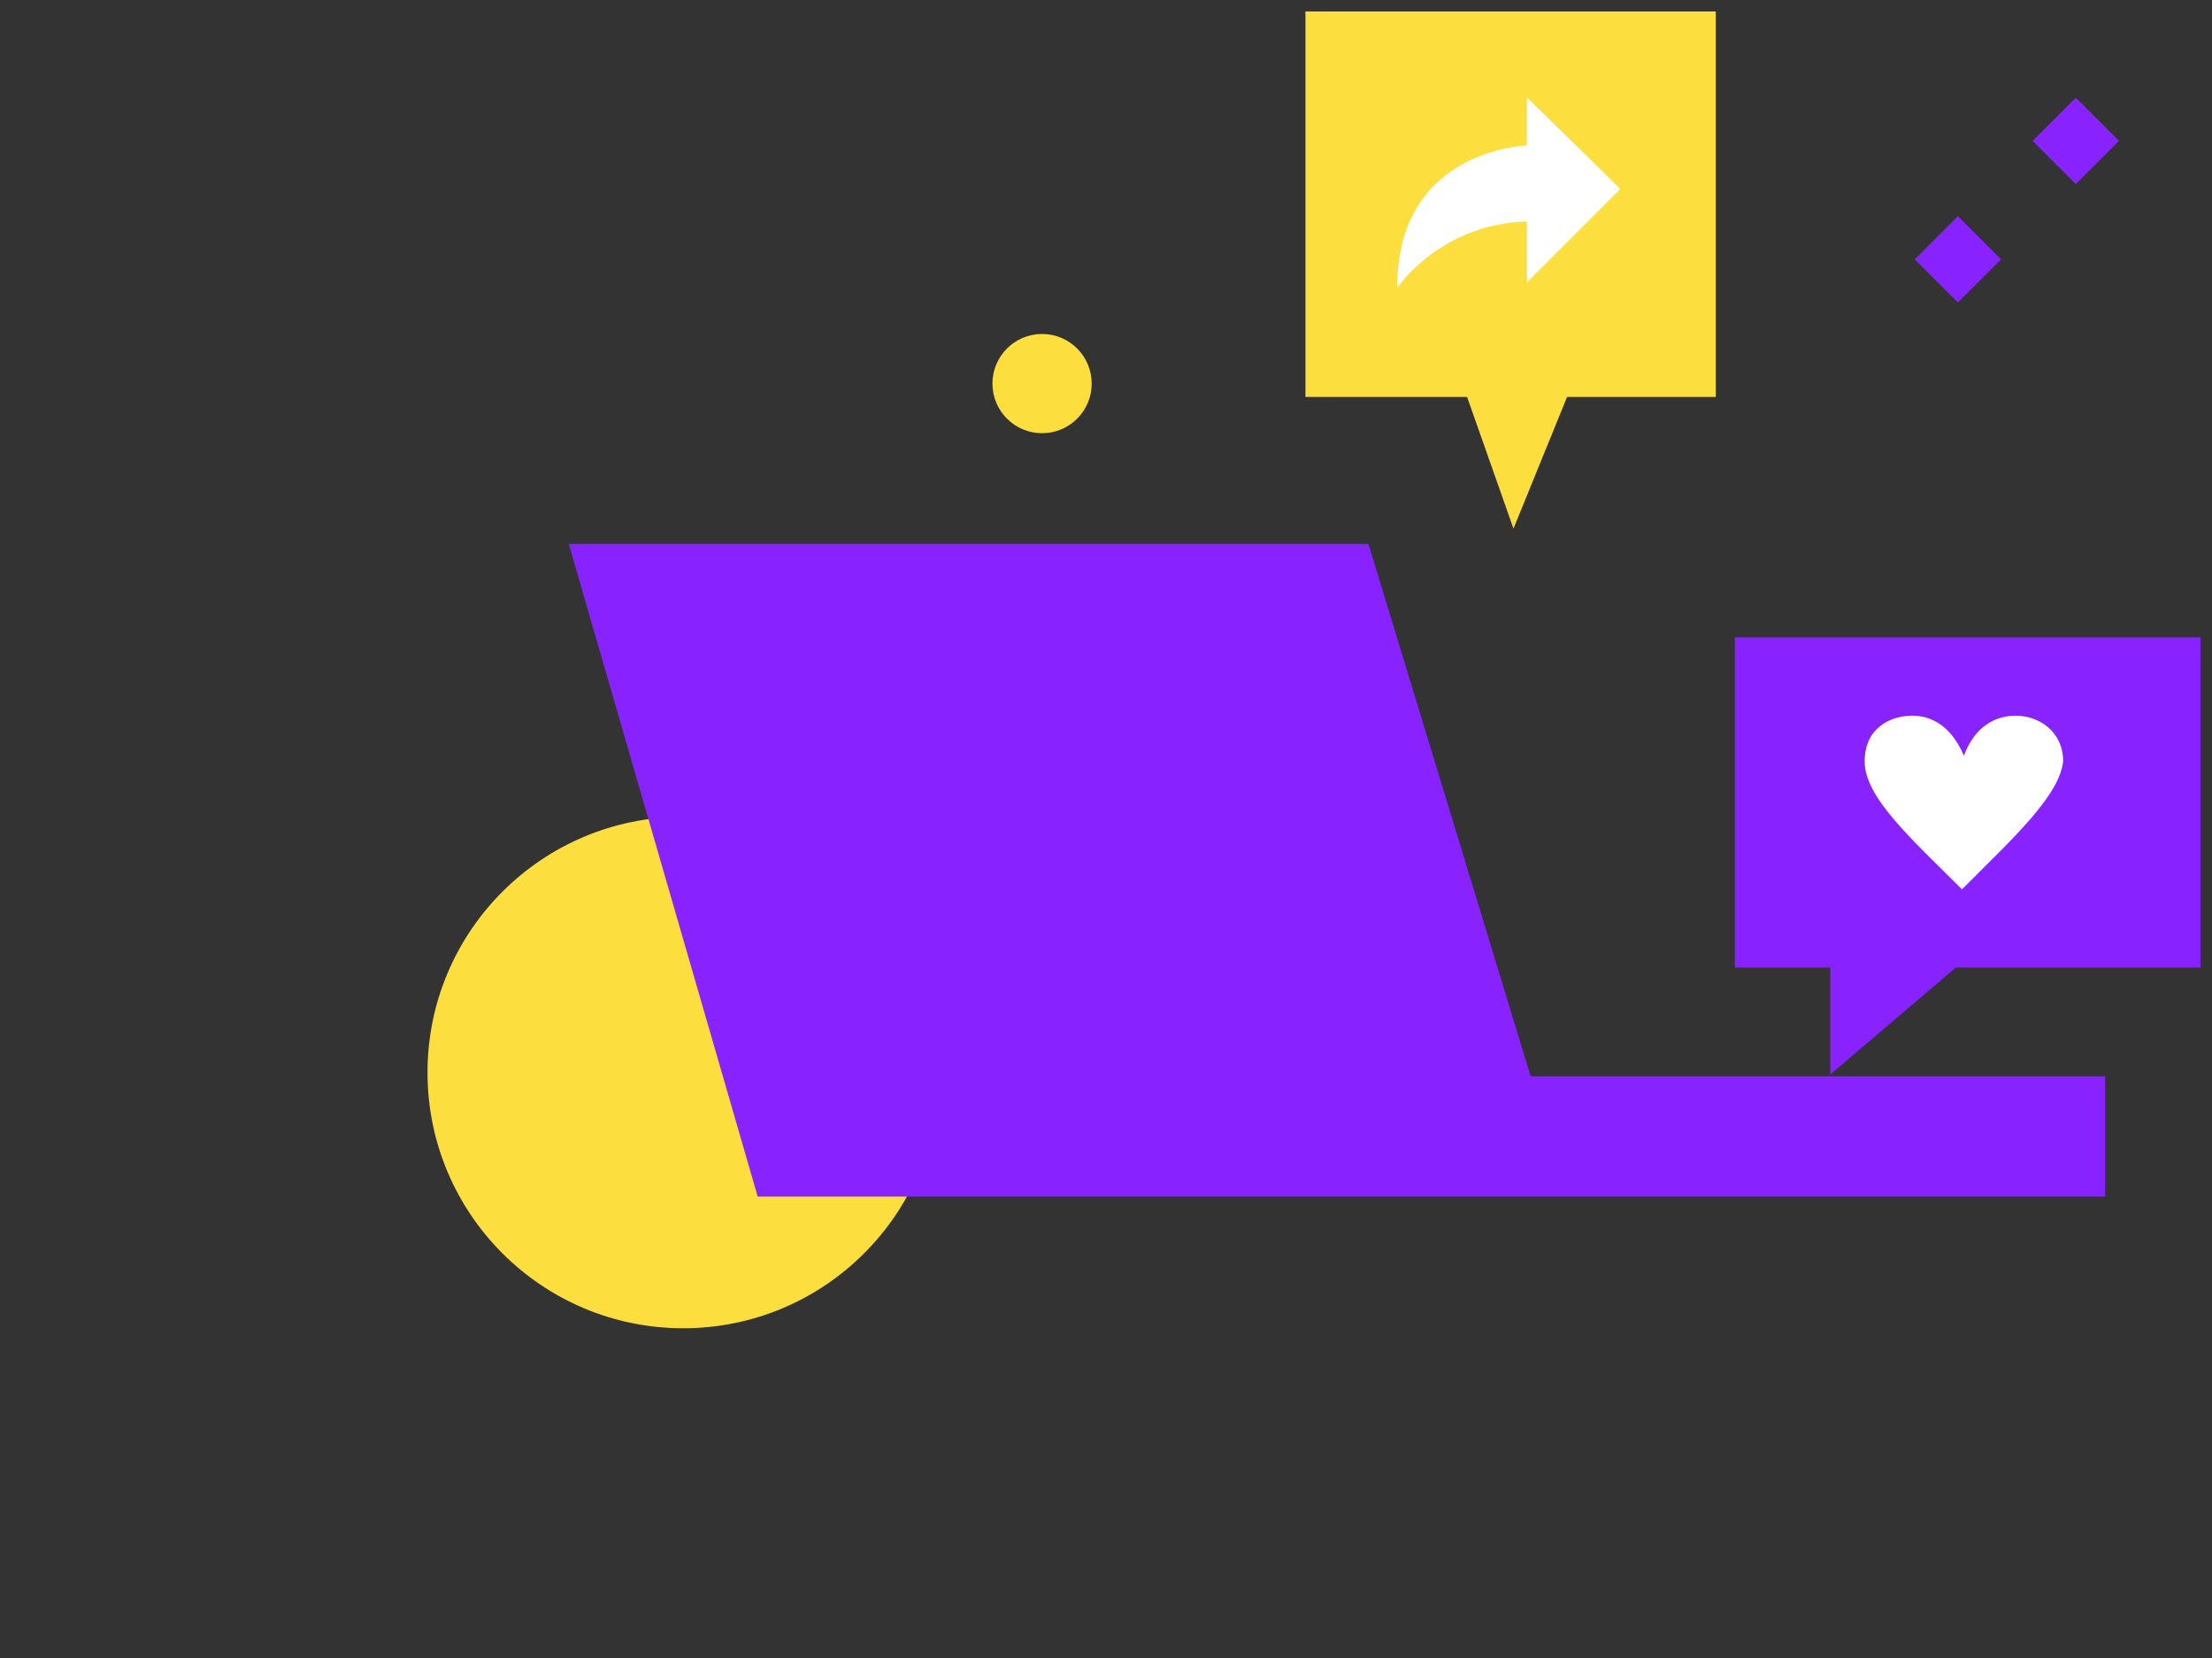 <svg xmlns="http://www.w3.org/2000/svg" xmlns:xlink="http://www.w3.org/1999/xlink" id="Vrstva_1" x="0px" y="0px" viewBox="0 0 115.9 86.9" style="enable-background:new 0 0 115.9 86.9;" xml:space="preserve"><rect x="0" y="0" width="115.9" height="86.9" fill="#333333" stroke="none"/><style type="text/css">	.st0{fill:#8822FF;}	.st1{fill:#FCDF3E;}	.st2{fill:#FFFFFF;}</style><g>	<rect x="90.9" y="33.4" class="st0" width="24.4" height="17.3"></rect>	<rect x="68.4" y="0.6" class="st1" width="21.5" height="20.2"></rect>	<polyline class="st0" points="95.9,49.6 95.9,56.3 103.3,50  "></polyline>	<path class="st2" d="M102.8,46.6c-2.6-2.6-5.1-4.8-5.1-6.7c0-1.8,1.4-2.4,2.5-2.4c0.6,0,1.9,0.2,2.7,2.1c0.7-1.9,2.1-2.1,2.7-2.1  c1.2,0,2.5,0.8,2.5,2.4C107.9,41.7,105.5,43.9,102.8,46.6"></path>	<polyline class="st2" points="80,5.1 84.9,9.9 80,14.8  "></polyline>	<path class="st2" d="M80.3,7.6c0,0-7.1,0-7.1,7.5c0,0,2.3-3.5,7.1-3.5"></path>	<polyline class="st1" points="76.2,18.9 79.3,27.7 82.8,19.1  "></polyline>	<rect x="101" y="12" transform="matrix(0.707 -0.707 0.707 0.707 20.431 76.514)" class="st0" width="3.2" height="3.2"></rect>	<rect x="107.2" y="5.8" transform="matrix(0.707 -0.707 0.707 0.707 26.611 79.073)" class="st0" width="3.2" height="3.2"></rect>	<circle class="st1" cx="54.6" cy="20.1" r="2.6"></circle>	<circle class="st1" cx="35.8" cy="56.2" r="13.4"></circle>	<polygon class="st0" points="29.8,28.5 71.7,28.5 80.2,56.4 110.3,56.4 110.3,62.7 39.7,62.7  "></polygon></g></svg>